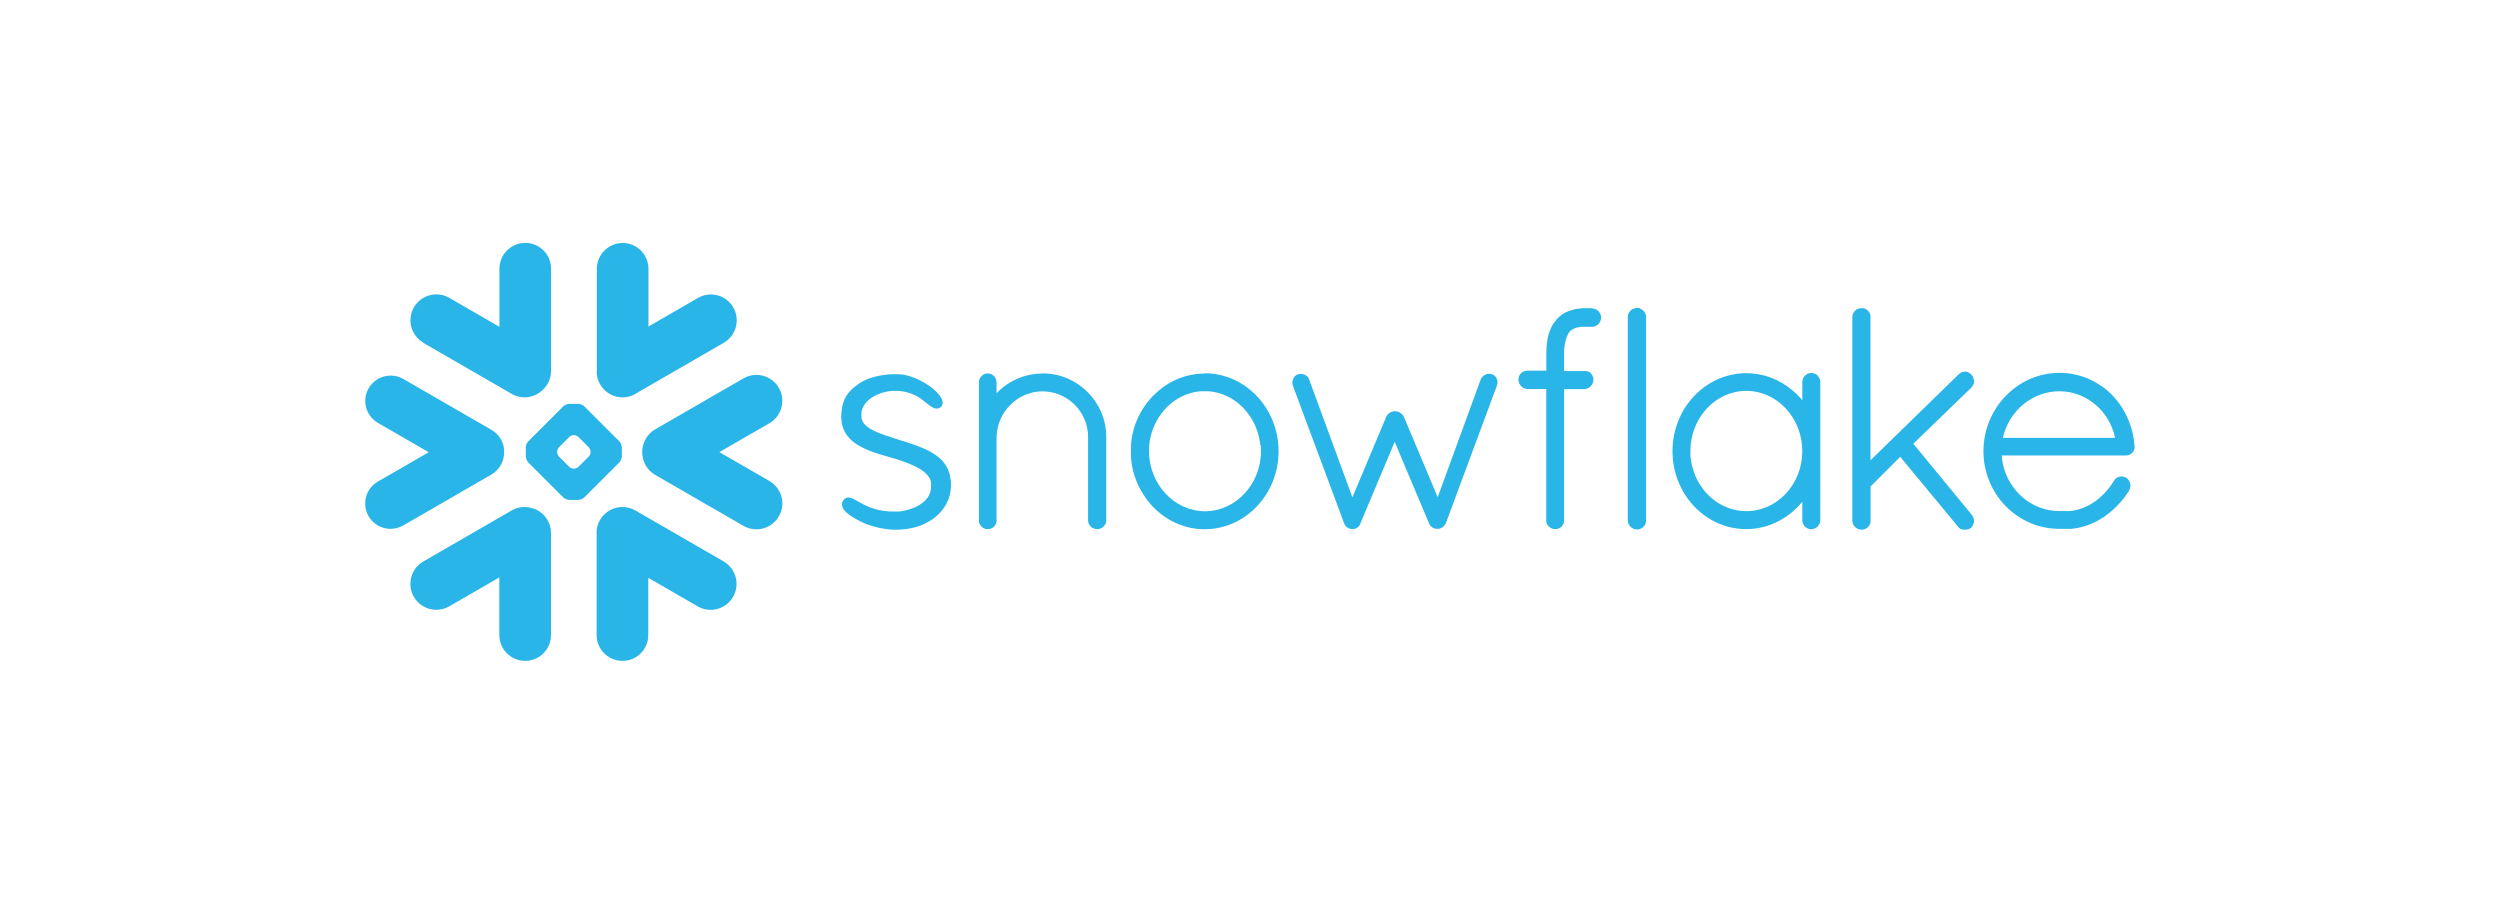 <?xml version="1.0" encoding="UTF-8"?>
<svg xmlns="http://www.w3.org/2000/svg" id="Layer_1" viewBox="0 0 260 94">
  <defs>
    <style>
      .cls-1 {
        fill: #29b5e8;
      }
    </style>
  </defs>
  <g id="Page-1">
    <g id="Group">
      <path id="Path" class="cls-1" d="M75.26,58.39l-9.18-5.3c-1.29-.74-2.94-.3-3.68.99-.29.51-.4,1.07-.35,1.61v10.36c0,1.48,1.2,2.68,2.69,2.68s2.68-1.2,2.68-2.68v-5.96l5.14,2.97c1.29.75,2.94.3,3.68-.99.75-1.29.3-2.94-.99-3.68"></path>
      <path id="Path2" class="cls-1" d="M52.44,47.04c.02-.96-.49-1.85-1.32-2.33l-9.18-5.3c-.4-.23-.86-.35-1.31-.35-.94,0-1.82.5-2.29,1.32-.73,1.26-.29,2.87.96,3.6l5.29,3.05-5.29,3.05c-.61.35-1.05.92-1.23,1.6-.18.68-.09,1.39.26,2,.47.81,1.34,1.32,2.28,1.32.46,0,.92-.12,1.32-.35l9.18-5.3c.82-.48,1.32-1.36,1.32-2.31"></path>
      <path id="Path3" class="cls-1" d="M44.03,35.66l9.18,5.3c1.07.62,2.39.42,3.23-.41.54-.49.87-1.2.87-1.98v-10.62c0-1.48-1.2-2.69-2.68-2.69s-2.69,1.2-2.69,2.69v6.04l-5.21-3.01c-1.29-.75-2.94-.3-3.68.98-.75,1.29-.3,2.94.99,3.68"></path>
      <path id="Combined-Shape" class="cls-1" d="M64.67,47.46c0,.2-.12.48-.26.63l-3.64,3.64c-.14.14-.43.26-.63.26h-.93c-.2,0-.49-.12-.63-.26l-3.64-3.64c-.14-.15-.26-.43-.26-.63v-.93c0-.21.12-.49.26-.63l3.64-3.64c.14-.14.43-.26.63-.26h.93c.2,0,.49.12.63.26l3.64,3.64c.14.14.26.43.26.63v.93ZM61.42,47.02v-.04c0-.15-.09-.36-.19-.46l-1.07-1.07c-.11-.11-.31-.2-.46-.2h-.04c-.15,0-.36.09-.46.2l-1.07,1.07c-.11.11-.19.31-.19.46v.04c0,.15.09.36.19.46l1.07,1.07c.11.11.32.19.46.19h.04c.15,0,.36-.09.46-.19l1.07-1.07c.11-.11.19-.31.19-.46Z"></path>
      <path id="Path4" class="cls-1" d="M66.09,40.95l9.18-5.3c1.29-.74,1.73-2.39.99-3.68-.75-1.29-2.39-1.73-3.68-.98l-5.14,2.97v-6c0-1.48-1.2-2.69-2.68-2.69s-2.69,1.2-2.69,2.69v10.41c-.05.54.05,1.1.35,1.61.75,1.29,2.39,1.73,3.68.98"></path>
      <path id="Path5" class="cls-1" d="M55.05,52.78c-.61-.12-1.26-.02-1.84.31l-9.18,5.3c-1.29.74-1.73,2.39-.99,3.68.75,1.29,2.39,1.73,3.68.99l5.21-3.01v6c0,1.48,1.2,2.68,2.69,2.68s2.68-1.2,2.68-2.68v-10.62c0-1.34-.98-2.45-2.26-2.65"></path>
      <path id="Path6" class="cls-1" d="M81,40.34c-.74-1.29-2.39-1.73-3.68-.99l-9.18,5.3c-.88.51-1.36,1.44-1.35,2.38,0,.94.48,1.86,1.35,2.36l9.18,5.3c1.29.74,2.94.3,3.68-.99.75-1.29.3-2.94-.99-3.68l-5.2-3,5.2-3c1.29-.74,1.73-2.39.99-3.68"></path>
      <path id="Combined-Shape2" class="cls-1" d="M222,46.4h0v.1c0,.5-.42.87-.93.87h-12.89c.02.3.06.6.12.89.6,2.79,2.99,4.87,5.83,4.89h.75c.06,0,.12,0,.18,0,.05,0,.11,0,.16,0,0,0,0,0,.01,0,.94-.07,1.89-.45,2.74-1.06h0s.09-.07.13-.1c0,0,.02-.01.03-.02.04-.03.07-.06.11-.09.02-.01.03-.02.04-.04.03-.02.06-.05.09-.08.02-.02.04-.04.06-.05.02-.02.05-.05.07-.07.02-.02.05-.05.07-.07.02-.02.04-.04.06-.05.03-.03.06-.05.09-.08.02-.02.03-.04.05-.05l.09-.09.04-.04.09-.11s.03-.03.04-.04c.04-.04.07-.07.1-.11.01-.02.03-.03.04-.05.03-.04.06-.07.09-.11l.05-.06s.05-.07.08-.1.04-.06.06-.09.04-.05.06-.08c.03-.04.06-.09.09-.13.01-.02.02-.03.03-.04.08-.11.15-.23.23-.35,0,0,0,0,0,0,.02-.03.04-.05.05-.08,0-.01.02-.02.03-.03.01-.02.03-.03.04-.05l.04-.04s.03-.02.04-.04c.01-.01.02-.02.04-.03.02-.02.04-.03.07-.04.02-.01.04-.02.05-.03.02,0,.04-.02.05-.02s.03-.01.04-.02c.02,0,.04-.01.07-.02.01,0,.02,0,.03-.01.07-.02.15-.03.23-.03.08,0,.17.01.25.04h0s.07.02.1.04c0,0,.02,0,.02,0,.04.02.07.03.1.05h.02c.43.32.56.87.3,1.32h0c-.03.05-.06.11-.09.15l-.02.04c-.91,1.39-2.16,2.5-3.54,3.16-.03.01-.06.03-.09.04,0,0-.01,0-.02,0-.64.3-1.33.5-2.06.59-.02,0-.03,0-.05,0-.06,0-.12.02-.19.02-.04,0-.07,0-.11,0-.04,0-.09,0-.13,0-.09,0-.17,0-.26,0h-.76c-4.34-.03-7.83-3.65-7.83-8.08s3.52-8.14,7.89-8.14c.13,0,.26,0,.39,0,1.52.08,2.93.6,4.1,1.45,0,0,0,0,.01,0,.07.05.13.1.19.14.03.03.07.05.1.08.03.02.06.05.09.07,1.64,1.37,2.75,3.43,2.94,5.81h0ZM208.3,45.54h11.67c-.58-2.81-3-4.85-5.79-4.85s-5.24,2-5.88,4.85Z"></path>
      <path id="Combined-Shape3" class="cls-1" d="M189.04,39.09c.14.14.24.34.27.57,0,.03,0,.06,0,.09v14.35c0,.51-.43.94-.94.94s-.93-.43-.93-.94v-1.91c-.36.43-.75.82-1.17,1.16-.01.01-.02.02-.04.03-.04.03-.08.06-.12.09-1.29.99-2.86,1.56-4.49,1.56-2.64,0-4.96-1.4-6.34-3.53-.01-.02-.03-.04-.04-.05-.04-.07-.08-.13-.12-.2-.03-.04-.05-.09-.08-.13s-.05-.09-.07-.14c-.04-.07-.08-.14-.11-.2-.01-.02-.02-.05-.03-.07-.51-1.02-.83-2.16-.88-3.38,0-.14-.01-.27-.01-.41s0-.28.01-.41c.05-1.21.37-2.36.88-3.38.01-.02.02-.04.03-.07.04-.07.07-.14.11-.2.02-.05.05-.09.07-.14.02-.04.05-.09.08-.13.04-.07.08-.14.12-.2.01-.02.03-.04.04-.05,1.38-2.12,3.7-3.53,6.34-3.53,1.78,0,3.46.65,4.8,1.79.37.31.71.65,1.02,1.02v-1.88s0-.06,0-.09c.02-.23.12-.42.27-.57h0s.04-.03.05-.05c0,0,.01-.01.02-.02.01-.01.03-.02.04-.03s.02-.02.04-.03c0,0,.02,0,.02-.02.02,0,.04-.02.05-.03,0,0,0,0,.01,0,.02-.01.05-.02.07-.04h0c.05-.02.11-.04.17-.05,0,0,.01,0,.02,0,.02,0,.05,0,.08-.01.03,0,.06,0,.09,0,.04,0,.07,0,.1,0,.03,0,.05,0,.08.01,0,0,0,0,.02,0,.06.01.12.03.17.05h0s.05.02.07.04c0,0,.01,0,.02,0,.02.01.04.02.05.03,0,0,.02.01.03.02.01,0,.02.02.04.03s.02.02.04.03c0,0,.01.01.02.02.02.02.04.03.05.04h0ZM181.62,53.16c3.21,0,5.82-2.8,5.82-6.24s-2.61-6.27-5.82-6.27-5.82,2.81-5.82,6.27c0,.11,0,.21,0,.32,0,.05,0,.09,0,.13,0,.06,0,.12.02.18,0,.05.01.1.02.14,0,.05.01.11.02.17,0,.04.02.08.02.12.01.06.02.12.03.19,0,.03.02.06.02.09.02.07.03.14.05.22,0,.02,0,.03.02.05.66,2.67,2.95,4.63,5.62,4.63Z"></path>
      <path id="Path7" class="cls-1" d="M165.56,32.05h-.25s-.07,0-.1,0c-.04,0-.07,0-.1,0-.09,0-.18,0-.27,0-.02,0-.04,0-.05,0-.07,0-.14,0-.21.01h-.04c-.07,0-.14.01-.21.02,0,0-.02,0-.02,0-.08.01-.15.02-.22.03h0c-.47.07-.9.21-1.28.39,0,0,0,0,0,0-.05.03-.11.06-.17.09-.01,0-.02.01-.03.02-.05.03-.09.05-.14.09-.02.01-.04.03-.05.04-.04.02-.07.05-.11.08-.03.02-.05.05-.08.07-.02.02-.05.04-.07.06-.04.04-.08.07-.12.11,0,0-.02.02-.02.02-.05.05-.09.1-.14.15,0,.01-.02.02-.02.03-.04.04-.08.09-.11.13-.01.02-.03.04-.04.06-.03.04-.06.07-.09.11,0,.02-.02.03-.03.04-.03.05-.06.09-.09.14,0,0,0,.01-.01.02-.25.42-.43.91-.55,1.5,0,0,0,.02,0,.03-.02.07-.03.15-.04.23,0,.02,0,.05,0,.07-.01.07-.02.13-.03.2,0,.04,0,.08-.01.12,0,.05-.02.11-.02.16,0,.06,0,.12-.01.18,0,.04,0,.08,0,.12,0,.08,0,.17-.01.25,0,.02,0,.04,0,.06,0,.11,0,.22,0,.33v1.54h-1.95c-.12,0-.24.02-.35.06-.35.13-.6.46-.6.85,0,.36.18.67.46.85.14.09.3.14.48.15h0s1.95,0,1.95,0v13.62s0,.04,0,.05v.04c.01.22.1.42.25.57h0s.04.04.06.06c0,0,0,0,.01,0,.02.02.04.03.05.04,0,0,.02.02.03.02,0,0,.02.01.03.02.15.1.33.15.52.15.03,0,.06,0,.09,0,.18-.02.35-.09.49-.21h0s.04-.04.05-.05c0,0,.01,0,.02-.01.02-.02.03-.03.04-.04.15-.18.23-.4.22-.63v-13.62h2.09s0,0,0,0c.55-.03.96-.46.95-1h0s0-.05,0-.07v-.02c-.02-.21-.11-.39-.25-.54h0s-.04-.04-.05-.05c0,0-.02-.01-.02-.02-.02-.01-.03-.02-.04-.03-.01,0-.03-.02-.04-.03,0,0-.02-.01-.03-.02-.02-.01-.04-.02-.06-.03,0,0-.01,0-.02,0-.02-.01-.05-.02-.07-.03,0,0,0,0-.02,0-.02,0-.05-.02-.07-.02,0,0-.02,0-.02,0-.02,0-.04-.01-.07-.02-.01,0-.02,0-.04,0-.02,0-.04,0-.05,0h-.04s-.02,0-.04,0h-2.12v-1.57c0-.08,0-.16,0-.23,0-.02,0-.04,0-.06,0-.07,0-.13,0-.2,0-.01,0-.03,0-.04,0-.07.01-.15.02-.22.07-.76.24-1.24.41-1.54,0,0,0-.01,0-.02.01-.02.03-.04.04-.06,0-.02.02-.03.03-.05,0,0,.01-.02.02-.03.02-.03.04-.05.06-.07.25-.28.63-.45,1.18-.51,0,0,.01,0,.02,0,.03,0,.07,0,.1,0,.02,0,.04,0,.05,0,.03,0,.06,0,.09,0,.02,0,.04,0,.07,0,.03,0,.05,0,.08,0s.05,0,.08,0h.2s.06,0,.09,0c.04,0,.07,0,.11,0h.25c.52,0,.95-.43.95-.96s-.43-.95-.95-.95"></path>
      <path id="Path8" class="cls-1" d="M170.6,32.08s0,0,0,0c-.02,0-.04-.02-.06-.02,0,0-.02,0-.03-.01-.02,0-.03,0-.05-.01s-.03-.01-.04-.01c-.02,0-.04,0-.05,0-.02,0-.03,0-.04,0-.03,0-.07,0-.1,0-.51,0-.94.43-.94.93v21.16c0,.51.43.94.94.94.03,0,.07,0,.1,0,0,0,.01,0,.02,0h.08s.01-.02.02-.02c.02,0,.05-.01.07-.02,0,0,0,0,.01,0,.36-.11.62-.42.66-.79,0-.03,0-.06,0-.1v-21.16s0-.06,0-.09c-.04-.34-.26-.63-.58-.76"></path>
      <path id="Path9" class="cls-1" d="M98.88,50.05c0-.05,0-.11-.02-.16,0-.04,0-.07-.01-.11,0-.04-.01-.08-.02-.12,0-.04-.02-.08-.02-.12,0-.03-.01-.07-.02-.1-.01-.05-.02-.09-.03-.14,0-.02-.02-.05-.02-.07-.01-.05-.03-.1-.05-.14,0-.02-.01-.04-.02-.05-.02-.05-.04-.11-.06-.16,0,0,0-.02-.01-.03-.03-.05-.05-.11-.08-.17,0,0,0,0,0-.01-.22-.45-.54-.82-.93-1.14t0,0c-.05-.04-.11-.09-.17-.13,0,0,0,0,0,0,0,0,0,0-.01,0-.04-.02-.07-.05-.1-.07-.48-.34-1.01-.61-1.79-.91-.01,0-.02,0-.04-.01-.01,0-.03-.01-.04-.02-.44-.16-.89-.32-1.36-.47h0s0,0,0,0c0,0-.02,0-.03,0-.04-.02-.09-.03-.15-.05-.03,0-.05-.02-.08-.02-.16-.05-.32-.11-.48-.16-.11-.04-.23-.08-.38-.12-.04-.01-.13-.04-.21-.07,0,0,0,0,0,0-.05-.02-.09-.03-.14-.05-.39-.12-.71-.23-.98-.34-.45-.16-.85-.34-1.18-.55,0,0-.02,0-.02-.01-.45-.29-.77-.64-.84-1.11h0s0-.07,0-.1c0,0,0-.01,0-.02,0-.04,0-.07,0-.11,0-.05,0-.11,0-.16,0-.02,0-.03,0-.04,0-.04,0-.08.01-.12,0-.01,0-.02,0-.04,0-.04.02-.08.02-.12,0,0,0-.01,0-.02.01-.05.02-.09.04-.13h0c.2-.61.68-1.06,1.25-1.38.04-.02.08-.04.11-.06.04-.02.07-.04.11-.05.06-.03.12-.05.18-.08.04-.02.07-.03.1-.04l.19-.07s.07-.02.1-.04c.06-.02.12-.04.18-.05.04-.01.07-.02.11-.03.06-.02.12-.03.17-.04.04,0,.08-.02.12-.02.06-.01.12-.02.18-.03.04,0,.07,0,.1-.02.07,0,.14-.02.21-.02.02,0,.03,0,.05,0,.09,0,.17,0,.25,0,.1,0,.2,0,.29,0h.04c.69.04,1.25.21,1.71.43.04.02.07.04.11.05.02.01.04.02.06.03.04.02.09.05.13.07,0,0,.02,0,.02.01.05.03.09.06.14.09,0,0,0,0,0,0,.05.03.1.07.15.1,0,0,0,0,0,0,.05.03.1.06.14.1.02.02.04.03.05.04.11.08.28.21.44.34.02.01.04.02.05.04.12.1.23.18.33.26.02.02.04.03.05.04,0,0,0,0,.01,0,.01,0,.02.02.04.02.03.02.06.04.09.06.01,0,.02.01.04.02.03.02.05.03.08.05.01,0,.02,0,.03.01.03.02.06.03.09.04,0,0,.01,0,.02,0,.04.01.07.02.11.03h0c.08.02.15.02.23,0,0,0,.02,0,.02,0,.02,0,.04-.01.06-.02,0,0,.01,0,.02-.01,0,0,.02,0,.02,0,.03-.02.06-.03.09-.05,0,0,.01,0,.02,0,.04-.02.07-.05.1-.07h0s.05-.05.07-.08c.02-.02.03-.04.04-.07,0,0,0,0,0-.01.16-.27.07-.63-.22-1.02,0,0,0-.02-.02-.02-.01-.02-.02-.03-.03-.04-.66-.86-2.18-1.8-3.58-2.1,0,0-.02,0-.02,0-.06-.01-.12-.02-.18-.04-.02,0-.04,0-.05,0-.05,0-.1-.02-.15-.02-.02,0-.04,0-.06,0-.05,0-.1,0-.14-.01-.02,0-.04,0-.05,0-.07,0-.13,0-.19,0-.1,0-.2,0-.3,0-.05,0-.11,0-.17,0-.04,0-.09,0-.12,0-.08,0-.15.01-.23.02-.02,0-.04,0-.06,0-.09,0-.17.02-.25.03h-.03c-.09.01-.18.02-.26.04h-.02c-.09.01-.17.03-.25.04,0,0,0,0-.02,0-.18.03-.35.07-.51.11,0,0,0,0,0,0-.08.02-.16.04-.25.07-.08.02-.15.05-.22.07,0,0-.01,0-.02,0-.07.03-.14.05-.21.08,0,0-.02,0-.02,0-.07.03-.13.05-.2.09,0,0-.02,0-.03.01-.06.02-.12.05-.18.08-.02,0-.03.01-.04.02-.06.03-.11.05-.17.09-.02,0-.03.02-.04.02-.05.03-.1.06-.15.09-.02,0-.03.02-.05.03-.07.04-.13.08-.19.12-.07.05-.15.11-.21.16,0,0-.01,0-.01,0-.33.25-.62.51-.85.81,0,.01-.02.02-.03.04-.03.04-.06.08-.09.12-.02.03-.04.06-.06.09-.02.02-.03.05-.04.07-.03.05-.06.1-.09.16,0,0,0,.01-.01.02-.21.42-.33.9-.38,1.48,0,0,0,.02,0,.02,0,.1-.01.2-.02.31,0,.08,0,.16,0,.25v.04c.04,1.12.55,1.96,1.47,2.61,0,0,.02.01.02.02.04.03.08.05.12.08.03.02.06.04.09.05,0,0,.02.01.03.02.91.57,2.02.9,2.94,1.16.45.13.86.25.98.28.03,0,.05.02.08.03.55.18.98.33,1.33.47.03,0,.05.02.08.03,0,0,.02,0,.03.02.2.08.39.17.58.26.16.08.3.16.45.25.37.23.66.48.85.75,0,0,.01.02.02.02.02.02.04.05.05.07.01.02.02.03.03.04.01.02.02.04.03.06.01.02.02.04.03.06,0,.02.02.03.02.05,0,.02.02.05.03.07,0,.01.01.03.02.04,0,.03.02.05.02.08,0,.01,0,.02.01.04,0,.03.02.06.02.09,0,.01,0,.03,0,.04,0,.03,0,.06.01.09,0,.01,0,.02,0,.04,0,.05,0,.09,0,.14,0,.07,0,.14,0,.2,0,.02,0,.04,0,.06,0,.05-.01.1-.02.15,0,.02,0,.03,0,.05-.02.14-.06.27-.11.39,0,0,0,0,0,.01-.03.06-.05.12-.09.18,0,0,0,.01,0,.02-.07.12-.14.25-.24.36-.05.06-.1.11-.15.17t0,0c-.11.11-.22.2-.34.29,0,0,0,0,0,0-.06.04-.12.08-.18.12,0,0-.02.01-.02.02-.1.06-.21.12-.32.18-.04.02-.08.04-.12.06-.04.02-.09.04-.14.06-.04.02-.07.03-.11.05-.11.04-.21.08-.31.11-.02,0-.03,0-.05.02-.06.02-.12.04-.19.05-.02,0-.04.01-.05.02-.21.05-.41.1-.6.13h-.01c-.1.02-.19.03-.28.04-.04,0-.07,0-.1,0-.03,0-.06,0-.1,0-.07,0-.15,0-.22,0-.14,0-.29,0-.42-.01-.05,0-.11,0-.16,0-.07,0-.15-.01-.22-.02-.07,0-.14-.01-.2-.02-.06,0-.11-.02-.17-.02-.12-.02-.23-.04-.35-.06-.05-.01-.11-.02-.16-.03-.06-.02-.12-.03-.18-.04-.07-.02-.13-.03-.19-.05-.04-.01-.09-.02-.13-.04-.11-.03-.21-.07-.31-.11-.02,0-.05-.02-.07-.02-.23-.09-.45-.18-.67-.29,0,0-.02-.01-.03-.02-.14-.07-.38-.2-.61-.33-.02-.01-.04-.02-.06-.04-.16-.09-.3-.17-.43-.23-.01,0-.02-.01-.03-.02,0,0-.02,0-.02,0-.04-.02-.06-.03-.09-.04-.01,0-.02,0-.03-.01-.08-.03-.16-.05-.23-.06-.02,0-.05,0-.07,0,0,0-.02,0-.02,0-.15,0-.28.05-.4.16-.03.02-.05.05-.07.07,0,0-.01.02-.02.02-.02.02-.03.04-.04.05,0,.01-.02.02-.02.03-.01.02-.02.03-.03.05,0,.01-.01.02-.02.04,0,.02-.02.03-.02.05,0,.01,0,.02-.01.03,0,.02-.01.04-.02.05,0,.01,0,.02,0,.03,0,.02,0,.04-.01.06,0,0,0,.02,0,.02,0,.03,0,.05,0,.07h0s0,.07.01.1v.02s.01.05.02.07c0,.01,0,.02.01.04,0,.02.01.04.02.06,0,.01,0,.02.01.03.05.12.13.24.24.36.11.12.26.25.43.38t0,0s.09.07.14.1c.01,0,.02.02.03.02.14.09.28.18.45.28.04.02.08.05.12.07.04.02.08.04.12.06.05.03.1.05.15.08.04.02.07.04.1.05.08.04.16.08.24.12.01,0,.02.01.03.02.09.04.18.08.27.12.04.02.07.03.11.05,0,0,.02,0,.02,0,.84.33,1.87.55,2.78.59.07,0,.14,0,.2,0h0s.06,0,.09,0h.21s.02,0,.02,0c1.48-.05,2.7-.43,3.73-1.19h0c1.15-.87,1.78-2.09,1.78-3.44,0-.09,0-.17,0-.25,0-.03,0-.06,0-.09"></path>
      <path id="Path10" class="cls-1" d="M108.43,38.85h-.01c-1.82,0-3.54.74-4.78,2.05v-1.12c0-.52-.4-.94-.9-.94-.04,0-.07,0-.1,0-.22.02-.42.12-.56.27t0,0s-.03.03-.04.05c0,0-.02.01-.02.02-.01.01-.02.02-.03.04,0,.01-.02.02-.03.04,0,0,0,.02-.01.02-.01.02-.02.04-.04.05,0,0,0,0,0,.01-.01.02-.02.05-.04.07-.02.06-.04.12-.05.18,0,0,0,0,0,0,0,.03,0,.06-.01.09,0,.03,0,.06,0,.1v14.57s.04.04.04.04c0,.02,0,.05.02.07,0,0,0,.01,0,.02,0,.02.02.04.04.06.12.23.34.41.61.48h.02s.22,0,.22,0c.04,0,.07,0,.11,0,.02,0,.05-.01.07-.02.01,0,.02,0,.03,0,.03,0,.06-.02.09-.03h0c.16-.06.3-.16.4-.3h.01c.06-.08.1-.15.13-.25,0-.01,0-.02,0-.03t0,0s.03-.09.04-.14v-.02s0-8.78,0-8.78c.06-2.62,2.2-4.75,4.77-4.75h0c2.62,0,4.75,2.13,4.75,4.75v8.63s0,.07,0,.1c.02.23.12.42.26.57,0,0,0,0,0,0,.02.02.03.03.05.04,0,0,.01.01.02.02.01.01.02.02.04.03.01.01.02.02.04.03.01,0,.02,0,.03.02.02.01.04.02.05.03,0,0,0,0,.02,0,.02.01.04.02.07.04h0c.05.02.11.04.17.05,0,0,.01,0,.02,0,.03,0,.05,0,.08.01.03,0,.06,0,.1,0,.03,0,.06,0,.09,0,.03,0,.05,0,.08-.01,0,0,.01,0,.02,0,.06-.01.12-.03.18-.05l.07-.04s0,0,.01,0c.02-.01.04-.02.05-.03,0,0,.02-.01.02-.02.01,0,.02-.02.04-.03.01,0,.03-.02.04-.03,0,0,.01,0,.02-.02.02-.02.04-.03.05-.04h0c.15-.15.25-.34.27-.57,0-.03,0-.06,0-.1v-8.63c0-3.64-2.96-6.61-6.61-6.62"></path>
      <path id="Combined-Shape4" class="cls-1" d="M125.28,38.82c4.24,0,7.69,3.64,7.69,8.11s-3.45,8.11-7.69,8.11c-.13,0-.26,0-.39-.01-.02,0-.04,0-.05,0-.11,0-.23-.02-.34-.03h-.01c-1.68-.18-3.24-.95-4.49-2.2-.05-.05-.11-.1-.15-.16,0,0,0,0,0,0-.03-.03-.05-.06-.08-.09-.06-.06-.12-.13-.18-.2-.05-.05-.09-.11-.14-.16-.03-.04-.07-.09-.1-.13-.07-.09-.14-.18-.2-.27l-.02-.04c-.76-1.07-1.26-2.3-1.45-3.6-.02-.12-.03-.24-.04-.36,0-.01,0-.03,0-.04-.01-.11-.02-.22-.02-.34,0-.02,0-.05,0-.07,0-.13-.01-.27-.01-.41s0-.27.01-.41c0-.03,0-.05,0-.07,0-.11.01-.23.02-.34,0-.02,0-.03,0-.04.01-.12.02-.24.04-.36.19-1.3.68-2.54,1.45-3.6,0-.01.01-.02.02-.03.07-.09.13-.18.2-.27.03-.04.07-.08.1-.12.05-.06.09-.11.14-.17.05-.06.11-.12.17-.18.03-.03.06-.07.09-.1,0,0,0,0,0,0,.04-.05.09-.1.14-.14,1.25-1.26,2.82-2.03,4.5-2.21h.01c.11-.01.22-.02.34-.03.02,0,.04,0,.05,0,.13,0,.26-.01.39-.01ZM131.07,46.29h0c-.14-1.41-.71-2.68-1.58-3.66-.04-.04-.07-.09-.11-.13l-.07-.07s-.09-.09-.14-.14c-.04-.04-.09-.08-.13-.12-.03-.02-.05-.05-.08-.07-.07-.06-.14-.12-.21-.18,0,0,0,0,0,0-.82-.66-1.8-1.09-2.85-1.21-.01,0-.02,0-.03,0-.08-.01-.16-.02-.24-.02-.02,0-.04,0-.05,0-.1,0-.2,0-.29,0s-.2,0-.29,0c-.02,0-.03,0-.05,0-.08,0-.16,0-.24.02,0,0-.02,0-.03,0-1.05.12-2.04.55-2.85,1.21,0,0,0,0,0,0-.07.06-.14.12-.21.18-.03.02-.05.05-.08.07-.04.04-.09.08-.13.12s-.09.09-.13.14l-.07.07s-.07.08-.11.12c-.86.98-1.45,2.25-1.58,3.66h0c0,.1-.02.19-.02.28,0,.02,0,.03,0,.05,0,.11,0,.21,0,.32,0,3.43,2.64,6.24,5.82,6.24s5.82-2.8,5.82-6.24c0-.11,0-.21,0-.32,0-.02,0-.03,0-.05,0-.09-.01-.18-.02-.27Z"></path>
      <path id="Path11" class="cls-1" d="M155.58,39.22s-.01-.02-.02-.02c-.09-.12-.22-.21-.36-.27h0s-.04-.02-.05-.02c0,0-.02,0-.03,0-.12-.04-.26-.05-.39-.03h0c-.27.04-.53.21-.67.45h0s-.04.08-.06.12h0s-4.48,12.26-4.48,12.26l-3.52-8.37c-.04-.08-.08-.15-.14-.21-.19-.22-.48-.36-.79-.36-.05,0-.09,0-.14.01h-.02c-.31.05-.61.27-.74.57h0s-3.52,8.37-3.52,8.37l-1.7-4.63-2.8-7.63s-.03-.08-.05-.12t0,0c-.09-.16-.22-.29-.39-.36,0,0,0,0,0,0-.08-.04-.17-.06-.26-.08,0,0-.01,0-.02,0-.04,0-.09,0-.13,0h-.03s-.04,0-.06,0c-.01,0-.03,0-.04,0-.02,0-.04,0-.05,0-.01,0-.02,0-.04,0-.02,0-.04,0-.06.02,0,0-.02,0-.02,0-.02,0-.04.01-.06.02h0c-.16.07-.29.19-.38.33,0,0,0,.01-.01.02v.02c-.08.12-.12.25-.14.39-.02.14,0,.3.06.44l3.25,8.72,2.08,5.59h0c.09.21.21.36.38.44,0,0,.01,0,.02.01s0,0,.02.01c0,0,0,0,0,0,0,0,.01,0,.02.02h0s.07.04.12.04c0,0,0,0,.01,0,.02,0,.03.01.05.02,0,0,.02,0,.02,0,.1.03.16.04.24.04.04,0,.08,0,.12-.01.03,0,.07-.01.1-.02,0,0,.02,0,.02,0,.03,0,.06-.02.09-.04.01,0,.02,0,.04-.02.02-.01.04-.02.07-.04.02-.01.04-.02.05-.04.01,0,.02-.02.04-.03.03-.02.05-.04.08-.06,0,0,0,0,.01-.02.03-.03.05-.05.08-.09,0,0,0,0,0-.01.02-.03.05-.07.07-.1.02-.04.04-.08.05-.12h0s.01-.03.01-.03v-.03s3.54-8.42,3.54-8.42l3.56,8.45c.03.09.07.16.13.24,0,.01.02.02.02.03.02.02.04.05.06.07.01,0,.02.02.04.03.02.02.04.04.07.06.01,0,.02.02.03.02.03.02.05.04.08.05h.02s.06.04.09.05c0,0,.02,0,.03,0,.03.01.05.02.09.03.04,0,.08.02.11.02h.12s.09,0,.13-.01c.01,0,.02,0,.03,0,.04,0,.07-.02.11-.03.01,0,.02,0,.03-.01.04-.01.08-.03.11-.05,0,0,0,0,.01,0,.04-.03.09-.05.12-.08.16-.12.27-.27.35-.46h0s2.2-5.93,2.2-5.93l3.09-8.33c.12-.29.07-.61-.09-.86,0-.02-.02-.03-.03-.05"></path>
      <path id="Path12" class="cls-1" d="M205.25,39.48s0-.04,0-.05c0-.01,0-.02,0-.04,0-.02,0-.04-.01-.05,0-.01,0-.02-.01-.03,0-.02-.01-.04-.02-.06,0,0,0-.01,0-.02-.01-.03-.02-.05-.04-.07h0c-.05-.09-.11-.16-.17-.22h0c-.33-.34-.8-.38-1.17-.12-.01,0-.02.02-.03.02-.02.01-.03.02-.05.04-.02.02-.05.04-.07.07,0,0,0,0,0,0l-9.15,8.92v-14.92s0-.06,0-.09c-.04-.34-.27-.63-.58-.76,0,0,0,0,0,0-.02,0-.04-.02-.06-.02,0,0-.02,0-.03-.01-.02,0-.03,0-.05-.01-.01,0-.03,0-.04-.01-.02,0-.04,0-.05,0-.02,0-.03,0-.04,0-.04,0-.07,0-.1,0-.51,0-.94.43-.94.93v21.16c0,.51.43.94.94.94.03,0,.07,0,.1,0,0,0,0,0,.02,0,.03,0,.05,0,.08-.01,0,0,.02,0,.02,0,.02,0,.05-.01.07-.02,0,0,0,0,.01,0,.36-.11.62-.42.66-.79,0-.03,0-.06,0-.1v-3.57l3.08-3.08,5.99,7.23c.04.06.08.12.14.16.01.01.02.02.03.03.02.01.03.02.05.03.02.02.04.02.06.04,0,0,.02.01.03.02.03.01.05.02.08.03,0,0,.02,0,.02,0,.03,0,.06.02.09.02,0,0,.01,0,.02,0,.03,0,.06.01.09.02,0,0,.02,0,.02,0,.04,0,.08,0,.12,0,.06,0,.12,0,.18-.01h0c.11-.02.21-.05.3-.1,0,0,0,0,0,0,.04-.02.09-.05.13-.08h.01c.36-.37.41-.85.15-1.25-.02-.04-.05-.07-.07-.11l-6.08-7.39,6.04-5.84c.16-.16.26-.36.28-.58,0,0,0,0,0-.01v-.06s0-.02,0-.03v-.02s0-.03,0-.04c0-.01,0-.02,0-.04"></path>
    </g>
  </g>
</svg>
